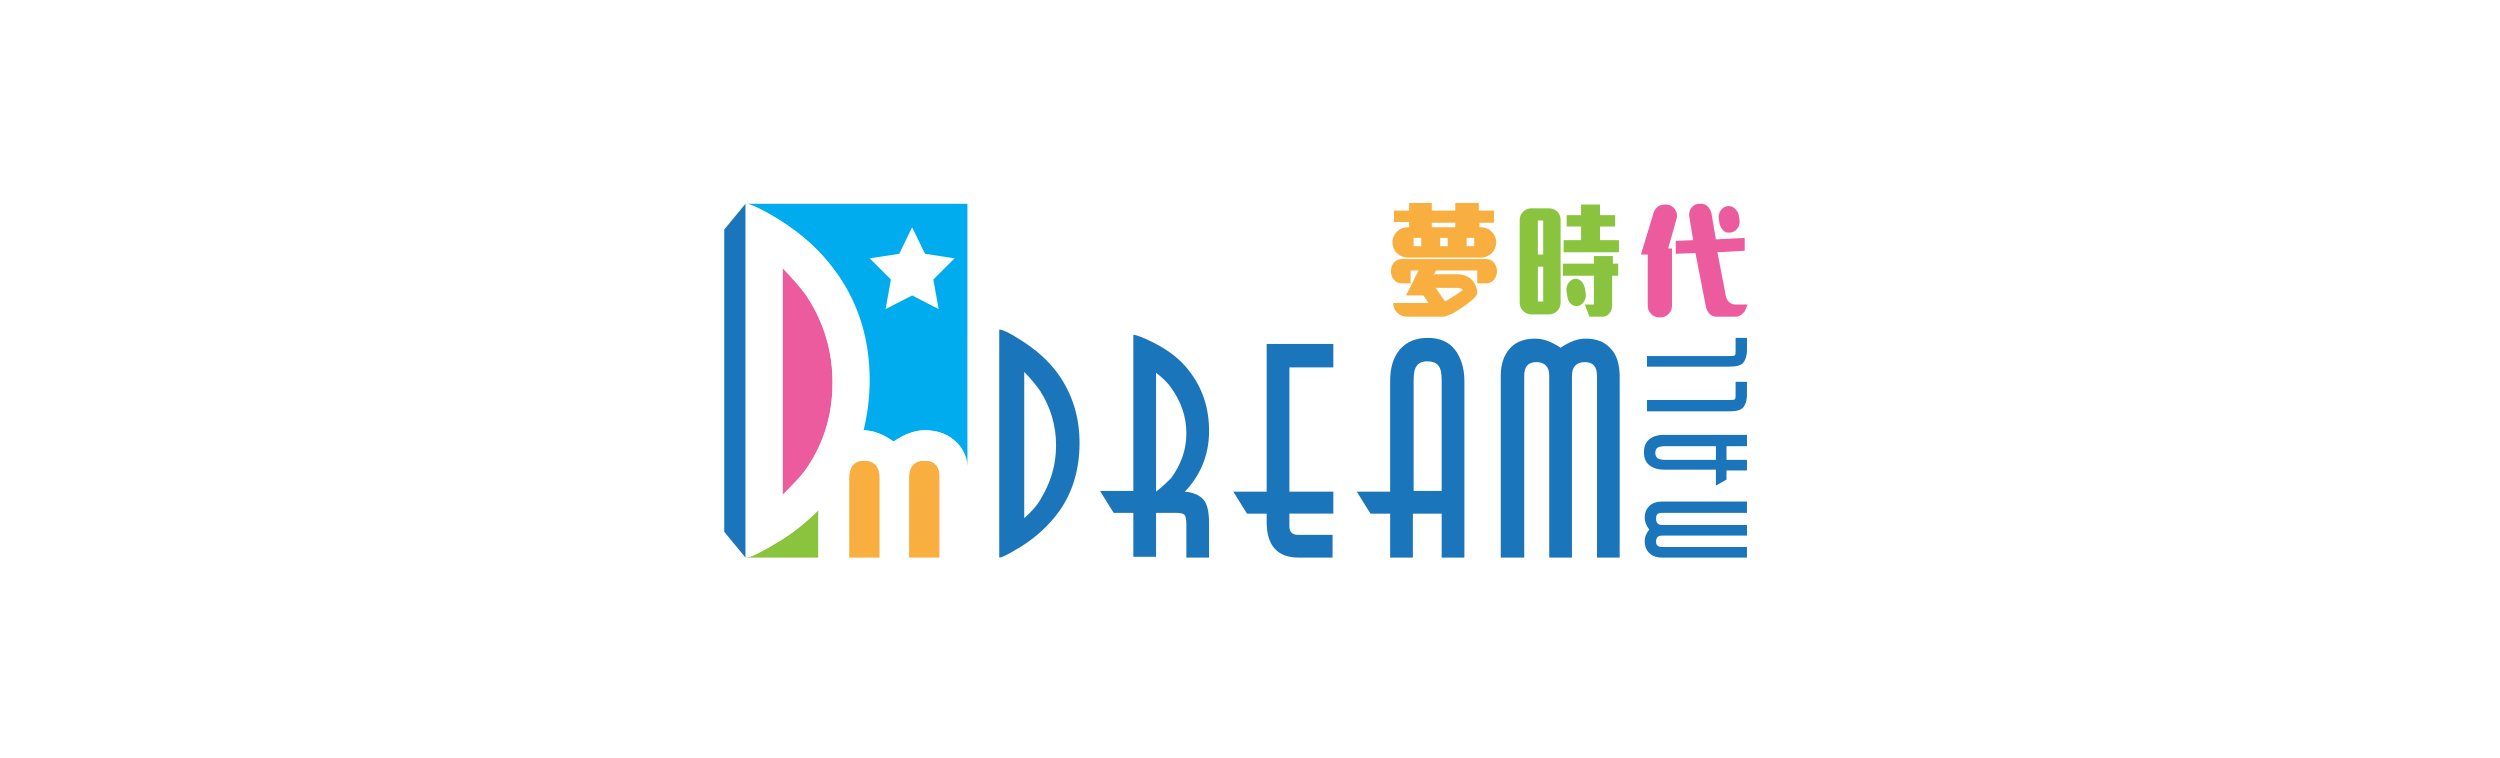 <?xml version="1.0" encoding="utf-8"?>
<!-- Generator: Adobe Illustrator 22.0.1, SVG Export Plug-In . SVG Version: 6.00 Build 0)  -->
<svg version="1.1" id="圖層_1" xmlns="http://www.w3.org/2000/svg" xmlns:xlink="http://www.w3.org/1999/xlink" x="0px" y="0px"
	 viewBox="0 0 330 100" style="enable-background:new 0 0 330 100;" xml:space="preserve">
<style type="text/css">
	.st0{fill:#FFFFFF;}
	.st1{fill:#F9AE40;}
	.st2{fill:#00ACED;}
	.st3{fill:#ED5B9F;}
	.st4{fill:#8AC43F;}
	.st5{fill:#1B75BA;}
</style>
<g>
	<rect class="st0" width="330" height="100"/>
</g>
<g>
	<path class="st1" d="M122,60.8c-1.4,0-2.1,0.8-2.1,2.3v10.5h4.1V63.1C124.1,61.6,123.4,60.8,122,60.8"/>
	<path class="st2" d="M98.4,26.9c0.5,0,2,0.7,4.2,2c3.2,1.9,5.9,4.3,7.8,7.2c2.8,4.1,4.3,8.8,4.3,14.1c0,2.3-0.3,4.6-0.8,6.6
		c1.3,0,2.6,0.5,4,1.5c1.5-1,2.8-1.5,4.1-1.5c1.8,0,3.2,0.5,4.2,1.6c1,1.1,1.5,2.6,1.5,4.6V26.9H98.4z M123.9,40.8l-3.5-1.8
		l-3.5,1.8l0.7-3.9l-2.8-2.8l3.9-0.6l1.7-3.5l1.7,3.5l3.9,0.6l-2.8,2.8L123.9,40.8z"/>
	<path class="st3" d="M106.6,39.3c-0.7-1.1-1.9-2.4-3.3-3.9v30c1.5-1.4,2.6-2.7,3.3-3.7c2.2-3.3,3.3-7,3.3-11.1
		C109.9,46.5,108.8,42.7,106.6,39.3"/>
	<path class="st4" d="M102.7,71.5c-2.3,1.4-3.7,2.1-4.3,2.1h9.6v-6.4C106.5,68.8,104.8,70.3,102.7,71.5"/>
	<path class="st1" d="M114,60.8c-1.3,0-2,0.8-2,2.3v10.5h4.1V63.1C116.1,61.6,115.4,60.8,114,60.8"/>
	<polygon class="st5" points="95.6,30.3 95.6,70.2 98.4,73.6 98.4,26.9 	"/>
	<path class="st0" d="M122.1,56.8c-1.3,0-2.7,0.5-4.1,1.5c-1.4-1-2.7-1.5-4-1.5c0.5-2.1,0.8-4.3,0.8-6.6c0-5.3-1.4-10-4.3-14.1
		c-2-2.8-4.6-5.2-7.8-7.2c-2.3-1.4-3.7-2-4.2-2v46.7c0.5,0,2-0.7,4.3-2.1c2-1.2,3.8-2.7,5.4-4.3v6.4h3.9V63.1c0-1.5,0.7-2.3,2-2.3
		c1.4,0,2.1,0.8,2.1,2.3v10.5h3.8V63.1c0-1.5,0.7-2.3,2.1-2.3c1.3,0,2,0.8,2,2.3v10.5h3.8V63.1c0-2-0.5-3.6-1.5-4.6
		C125.3,57.4,123.9,56.8,122.1,56.8 M106.6,61.6c-0.7,1.1-1.9,2.3-3.3,3.7v-30c1.5,1.5,2.6,2.8,3.3,3.9c2.2,3.4,3.3,7.2,3.3,11.2
		C109.9,54.6,108.8,58.3,106.6,61.6"/>
	<path class="st5" d="M142.5,58.5c0,3.4-0.9,6.5-2.7,9c-1.3,1.8-3,3.4-5.1,4.7c-1.5,0.9-2.4,1.4-2.8,1.4V43.5c0.4,0,1.3,0.4,2.7,1.3
		c2.1,1.3,3.8,2.8,5.1,4.6C141.6,52.1,142.5,55.1,142.5,58.5 M139.4,58.8c0-2.6-0.7-5-2.1-7.2c-0.5-0.7-1.2-1.6-2.1-2.5v19.3
		c1-0.9,1.7-1.7,2.1-2.4C138.7,63.7,139.4,61.4,139.4,58.8"/>
	<path class="st5" d="M159.6,73.6h-3v-4.4c0-0.6-0.1-1-0.2-1.2c-0.2-0.2-0.5-0.3-1.1-0.3h-2.7v5.8h-3v-5.8H147l-1.8-2.9h4.4V44.2
		c0.4,0,1.2,0.3,2.6,1c2,1,3.6,2.2,4.8,3.8c1.7,2.2,2.6,4.8,2.6,7.9c0,3.1-1.1,5.8-3.2,8c1.2,0.1,2,0.5,2.5,1.1
		c0.5,0.6,0.7,1.7,0.7,3.2V73.6z M156.6,57.2c0-2.2-0.7-4.2-2-6c-0.4-0.6-1.1-1.3-2-2v15.7c0.9-0.7,1.5-1.3,2-1.8
		C155.9,61.3,156.6,59.4,156.6,57.2"/>
	<path class="st5" d="M176,73.6h-4.6c-2.8,0-4.2-1.6-4.2-4.7v-1.1h-2.6l-1.8-2.9h4.4V45.4h8.8v3.1h-5.8v16.4h5.8v2.9h-5.8v1.7
		c0,0.7,0.4,1.1,1.1,1.1h4.6V73.6z"/>
	<path class="st5" d="M193.3,73.6h-3v-5.8h-3.8v5.8h-3v-5.8h-2.6l-1.8-2.9h4.4V50.3c0-1.8,0.4-3.1,1.3-4.2c0.9-1,2.1-1.5,3.7-1.5
		c1.5,0,2.7,0.5,3.5,1.5c0.8,1,1.3,2.4,1.3,4.2V73.6z M190.3,64.9V50.3c0-1-0.1-1.6-0.4-2c-0.3-0.4-0.8-0.6-1.5-0.6
		c-0.7,0-1.1,0.2-1.4,0.6c-0.3,0.4-0.4,1-0.4,2v14.5H190.3z"/>
	<path class="st5" d="M213.8,73.6h-3v-24c0-1.2-0.5-1.8-1.6-1.8c-1.1,0-1.7,0.6-1.7,1.8v24h-3v-24c0-1.2-0.6-1.8-1.7-1.8
		c-1.1,0-1.6,0.6-1.6,1.8v24h-3.1v-24c0-1.5,0.4-2.7,1.2-3.6c0.8-0.9,1.9-1.3,3.4-1.3c1,0,2.1,0.4,3.3,1.2c1.2-0.8,2.2-1.2,3.3-1.2
		c1.4,0,2.5,0.4,3.3,1.3c0.8,0.8,1.2,2.1,1.2,3.7V73.6z"/>
	<path class="st5" d="M230.6,66.3v1.4h-11.2c-0.6,0-0.8,0.2-0.8,0.8c0,0.5,0.3,0.8,0.8,0.8h11.2v1.4h-11.2c-0.6,0-0.8,0.3-0.8,0.8
		c0,0.5,0.3,0.7,0.8,0.7h11.2v1.4h-11.2c-0.7,0-1.3-0.2-1.7-0.6c-0.4-0.4-0.6-0.9-0.6-1.6c0-0.5,0.2-1,0.6-1.5
		c-0.4-0.5-0.6-1.1-0.6-1.5c0-0.7,0.2-1.2,0.6-1.6c0.4-0.4,1-0.6,1.7-0.6H230.6z"/>
	<path class="st5" d="M230.6,57.5v1.4h-2.7v1.8h2.7v1.4h-2.7v1.2l-1.4,0.8v-2.1h-6.8c-0.8,0-1.5-0.2-2-0.6c-0.5-0.4-0.7-1-0.7-1.7
		c0-0.7,0.2-1.3,0.7-1.7c0.5-0.4,1.1-0.6,2-0.6H230.6z M226.5,58.9h-6.8c-0.4,0-0.8,0.1-0.9,0.2c-0.2,0.1-0.3,0.4-0.3,0.7
		c0,0.3,0.1,0.5,0.3,0.7c0.2,0.1,0.5,0.2,0.9,0.2h6.8V58.9z"/>
	<path class="st5" d="M230.6,50.4V52c0,0.9-0.2,1.4-0.5,1.8c-0.4,0.4-1,0.5-2,0.5h-10.7v-1.5h10.7c0.5,0,0.8,0,0.9-0.1
		c0.1-0.1,0.1-0.3,0.1-0.7v-1.6H230.6z"/>
	<path class="st5" d="M230.6,44.5v1.6c0,0.9-0.2,1.4-0.5,1.8c-0.4,0.4-1,0.5-2,0.5h-10.7v-1.4h10.7c0.5,0,0.8,0,0.9-0.1
		c0.1-0.1,0.1-0.3,0.1-0.7v-1.6H230.6z"/>
	<path class="st3" d="M220.2,32.8h0.5v7.6c0,0.8-0.7,1.5-1.5,1.5h-0.2c-0.8,0-1.5-0.7-1.5-1.5v-6.8h-0.9l1.7-5.6
		c0.2-0.6,0.8-1,1.4-1h0.2c1,0,1.7,1,1.4,1.9L220.2,32.8z M229.1,41.8h-2.6c-0.6,0-1.1-0.5-1.3-1.2l-1.4-7.2l-2.6,0.1v-1.7l2.3-0.1
		l-0.5-3c-0.2-0.9,0.4-1.8,1.3-1.8h0.3c0.6,0,1.1,0.5,1.3,1.2l0.6,3.5l3.8-0.2v1.7l-3.6,0.2l1.1,5.7c0.1,0.7,0.6,1.2,1.3,1.2h1.6
		l-0.4,0.9C230,41.5,229.6,41.8,229.1,41.8 M227,29.6l-0.1-0.6c-0.2-0.9,0.4-1.8,1.3-1.8c0.6,0,1.1,0.5,1.3,1.1l0.1,0.6
		c0.2,0.9-0.4,1.8-1.3,1.8h0C227.7,30.8,227.2,30.3,227,29.6"/>
	<path class="st1" d="M196.2,34.2h-2.5h-6.2H185c-0.8,0-1.4,0.7-1.4,1.6c0,0.9,0.6,1.6,1.4,1.6h0.6h0.6v-1.7h0h1.2h0.3h1.1h3.6h1.1
		h0.3h1.2h0v1.7h0.6h0.6c0.8,0,1.4-0.7,1.4-1.6C197.6,34.9,197,34.2,196.2,34.2"/>
	<polygon class="st1" points="187.9,39 185.6,39 187.3,35.6 189.6,35.6 	"/>
	<path class="st1" d="M192.3,36.2h-4.4V38h4.4c0.4,0,0.7,0.1,0.8,0.3l-1.2,0.8c0,0-1.3,0.8-1.5,0.9h-3.9h-0.8h-1.8
		c0,1,0.8,1.8,1.8,1.8h4.8c0.2,0,0.5-0.1,1.2-0.4c0.4-0.2,0.8-0.5,1.3-0.8c1.7-1.2,2-1.6,2-2C194.9,37.3,194,36.2,192.3,36.2"/>
	
		<rect x="188.4" y="37.5" transform="matrix(0.823 -0.568 0.568 0.823 11.033 114.423)" class="st1" width="1.9" height="3.9"/>
	<path class="st1" d="M197.2,29.3v-1.5h-2v-1h-3.1v1h-3.1v-1H186v1h-2v1.5h2V30h-0.2c-1.1,0-2,0.9-2,2c0,1.1,0.9,2,2,2h9.7
		c1.1,0,2-0.9,2-2c0-1.1-0.9-2-2-2h-0.2v-0.6H197.2z M187.6,32.5h-1v-1.1h1V32.5z M191.1,32.5h-1v-1.1h1V32.5z M192.1,30h-3.1v-0.6
		h3.1V30z M194.6,32.5h-1v-1.1h1V32.5z"/>
	<polygon class="st4" points="213.7,31.7 211.2,31.7 211.2,29.9 213.2,29.9 213.2,28.4 211.2,28.4 211.2,27 208.7,27 208.7,28.4 
		206.8,28.4 206.8,29.9 208.7,29.9 208.7,31.7 206.4,31.7 206.4,33.3 213.7,33.3 	"/>
	<path class="st4" d="M204.5,27.5h-2.4c-0.8,0-1.5,0.7-1.5,1.5v11c0,0.8,0.7,1.5,1.5,1.5h2.4c0.8,0,1.5-0.7,1.5-1.5V29
		C206,28.1,205.3,27.5,204.5,27.5 M203.7,39.8H203v-4.6h0.7V39.8z M203.7,33.6H203v-4.5h0.7V33.6z"/>
	<path class="st4" d="M206.9,39.2l-0.1-0.6c-0.2-0.9,0.4-1.8,1.2-1.8c0.6,0,1,0.5,1.2,1.2l0.1,0.6c0.2,0.9-0.4,1.8-1.2,1.8h0
		C207.5,40.4,207,39.9,206.9,39.2"/>
	<path class="st4" d="M212.9,34.8v-1h-0.9h-1.6v1h-4.1v1.6h4.1v3.8l-1.2,0l0.6,1.6h1.8c0.7,0,1.2-0.7,1.2-1.5v-3.9h0.8v-1.6H212.9z"
		/>
</g>
</svg>
